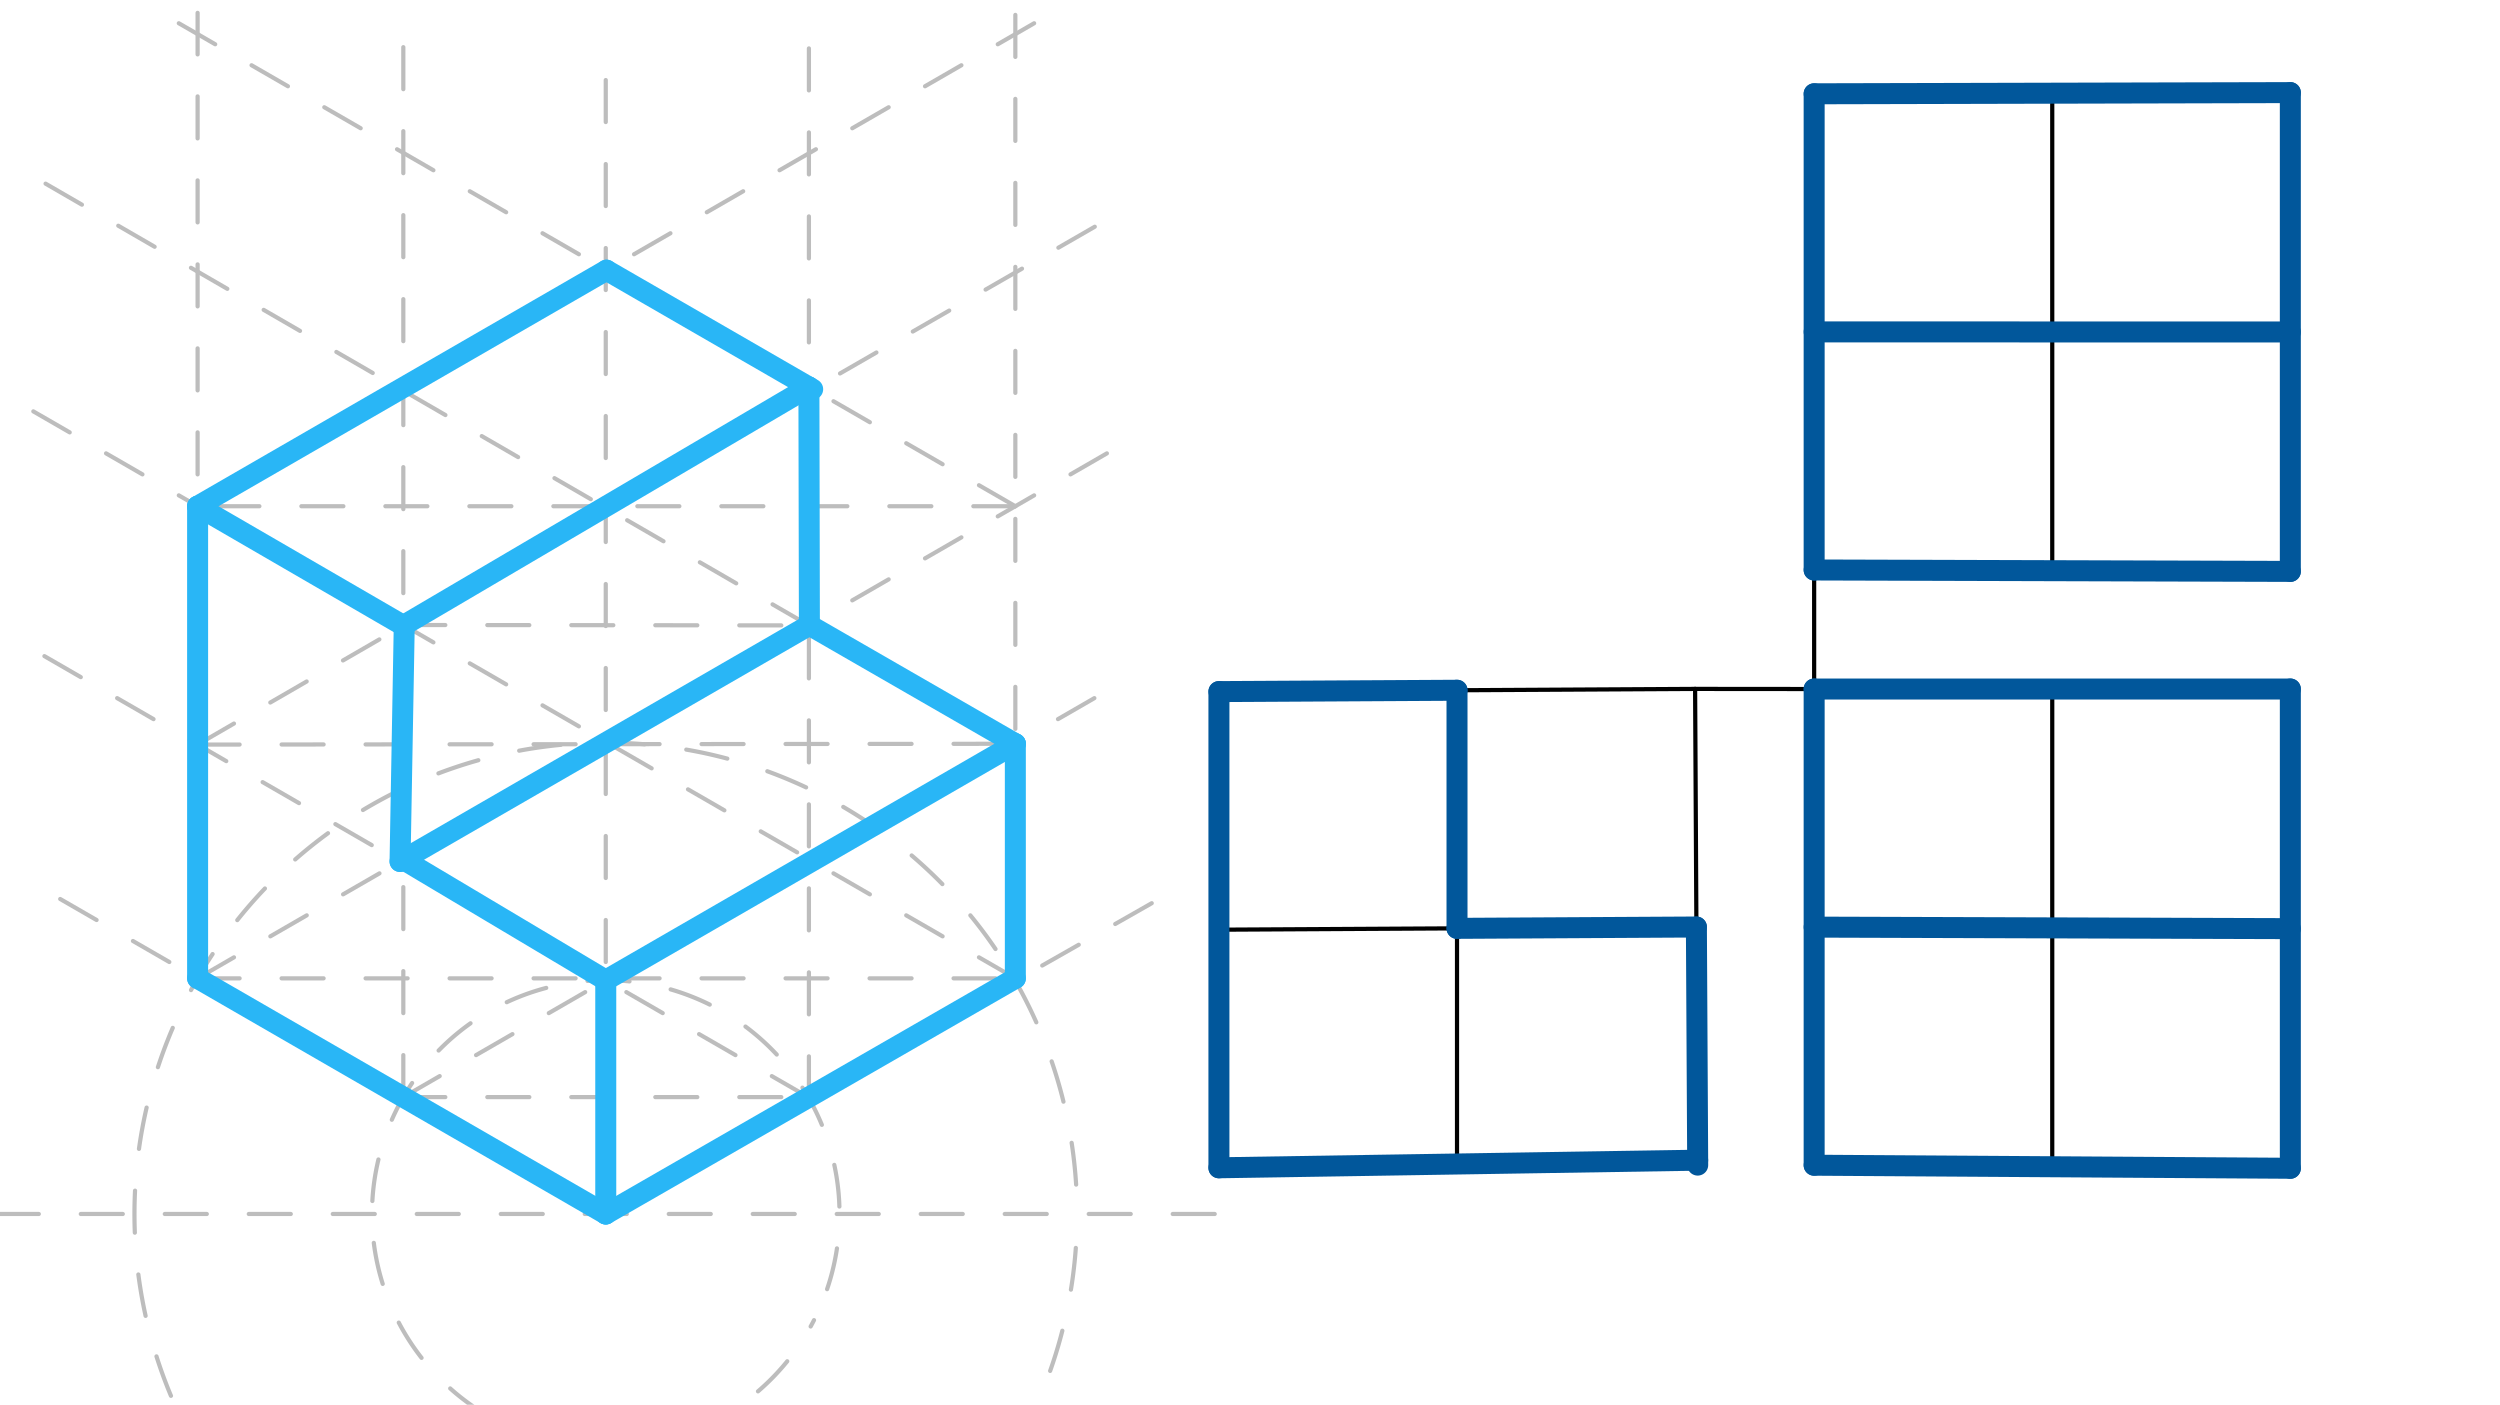 <svg xmlns="http://www.w3.org/2000/svg" class="svg--1it" height="100%" preserveAspectRatio="xMidYMid meet" viewBox="0 0 595.276 334.488" width="100%"><defs><marker id="marker-arrow" markerHeight="16" markerUnits="userSpaceOnUse" markerWidth="24" orient="auto-start-reverse" refX="24" refY="4" viewBox="0 0 24 8"><path d="M 0 0 L 24 4 L 0 8 z" stroke="inherit"></path></marker></defs><g class="aux-layer--1FB"><g class="element--2qn"><line stroke="#BDBDBD" stroke-dasharray="10" stroke-linecap="round" stroke-width="1" x1="-0.762" x2="289.238" y1="289.062" y2="289.062"></line></g><g class="element--2qn"><path d="M 196.941 306.962 A 55.66 55.66 0 1 0 193.825 314.342" fill="none" stroke="#BDBDBD" stroke-dasharray="10" stroke-linecap="round" stroke-width="1"></path></g><g class="element--2qn"><path d="M 256.238 282.062 A 112.219 112.219 0 1 0 256.354 293.854" fill="none" stroke="#BDBDBD" stroke-dasharray="10" stroke-linecap="round" stroke-width="1"></path></g><g class="element--2qn"><line stroke="#BDBDBD" stroke-dasharray="10" stroke-linecap="round" stroke-width="1" x1="274.238" x2="144.238" y1="215.062" y2="289.062"></line></g><g class="element--2qn"><line stroke="#BDBDBD" stroke-dasharray="10" stroke-linecap="round" stroke-width="1" x1="144.238" x2="10.279" y1="289.062" y2="211.722"></line></g><g class="element--2qn"><line stroke="#BDBDBD" stroke-dasharray="10" stroke-linecap="round" stroke-width="1" x1="144.238" x2="144.238" y1="289.062" y2="11.062"></line></g><g class="element--2qn"><line stroke="#BDBDBD" stroke-dasharray="10" stroke-linecap="round" stroke-width="1" x1="192.609" x2="192.609" y1="261.528" y2="9.062"></line></g><g class="element--2qn"><line stroke="#BDBDBD" stroke-dasharray="10" stroke-linecap="round" stroke-width="1" x1="241.763" x2="241.763" y1="233.548" y2="2.062"></line></g><g class="element--2qn"><line stroke="#BDBDBD" stroke-dasharray="10" stroke-linecap="round" stroke-width="1" x1="96.035" x2="96.035" y1="261.233" y2="9.062"></line></g><g class="element--2qn"><line stroke="#BDBDBD" stroke-dasharray="10" stroke-linecap="round" stroke-width="1" x1="47.053" x2="47.053" y1="232.953" y2="3.062"></line></g><g class="element--2qn"><line stroke="#BDBDBD" stroke-dasharray="10" stroke-linecap="round" stroke-width="1" x1="96.035" x2="192.609" y1="261.233" y2="261.233"></line></g><g class="element--2qn"><line stroke="#BDBDBD" stroke-dasharray="10" stroke-linecap="round" stroke-width="1" x1="47.053" x2="241.763" y1="232.953" y2="232.953"></line></g><g class="element--2qn"><line stroke="#BDBDBD" stroke-dasharray="10" stroke-linecap="round" stroke-width="1" x1="192.44" x2="4.565" y1="261.233" y2="152.763"></line></g><g class="element--2qn"><line stroke="#BDBDBD" stroke-dasharray="10" stroke-linecap="round" stroke-width="1" x1="96.035" x2="268.531" y1="261.233" y2="161.642"></line></g><g class="element--2qn"><line stroke="#BDBDBD" stroke-dasharray="10" stroke-linecap="round" stroke-width="1" x1="241.763" x2="4.776" y1="232.953" y2="96.129"></line></g><g class="element--2qn"><line stroke="#BDBDBD" stroke-dasharray="10" stroke-linecap="round" stroke-width="1" x1="47.053" x2="268.521" y1="232.953" y2="105.089"></line></g><g class="element--2qn"><line stroke="#BDBDBD" stroke-dasharray="10" stroke-linecap="round" stroke-width="1" x1="241.763" x2="47.053" y1="120.538" y2="120.538"></line></g><g class="element--2qn"><line stroke="#BDBDBD" stroke-dasharray="10" stroke-linecap="round" stroke-width="1" x1="47.053" x2="252.096" y1="120.538" y2="2.157"></line></g><g class="element--2qn"><line stroke="#BDBDBD" stroke-dasharray="10" stroke-linecap="round" stroke-width="1" x1="241.763" x2="39.898" y1="120.538" y2="3.991"></line></g><g class="element--2qn"><line stroke="#BDBDBD" stroke-dasharray="10" stroke-linecap="round" stroke-width="1" x1="96.035" x2="192.609" y1="148.817" y2="148.916"></line></g><g class="element--2qn"><line stroke="#BDBDBD" stroke-dasharray="10" stroke-linecap="round" stroke-width="1" x1="192.609" x2="3.596" y1="148.916" y2="39.531"></line></g><g class="element--2qn"><line stroke="#BDBDBD" stroke-dasharray="10" stroke-linecap="round" stroke-width="1" x1="96.035" x2="264.615" y1="148.817" y2="51.718"></line></g><g class="element--2qn"><line stroke="#BDBDBD" stroke-dasharray="10" stroke-linecap="round" stroke-width="1" x1="47.053" x2="241.763" y1="177.294" y2="177.097"></line></g><g class="element--2qn"><line stroke="#BDBDBD" stroke-dasharray="10" stroke-linecap="round" stroke-width="1" x1="241.763" x2="192.667" y1="177.097" y2="148.817"></line></g><g class="element--2qn"><line stroke="#BDBDBD" stroke-dasharray="10" stroke-linecap="round" stroke-width="1" x1="47.053" x2="96.092" y1="177.294" y2="148.915"></line></g></g><g class="main-layer--3Vd"><g class="element--2qn"><line stroke="#29B6F6" stroke-dasharray="none" stroke-linecap="round" stroke-width="5" x1="47.053" x2="144.408" y1="120.538" y2="64.33"></line></g><g class="element--2qn"><line stroke="#29B6F6" stroke-dasharray="none" stroke-linecap="round" stroke-width="5" x1="144.408" x2="193.505" y1="64.33" y2="92.676"></line></g><g class="element--2qn"><line stroke="#29B6F6" stroke-dasharray="none" stroke-linecap="round" stroke-width="5" x1="192.609" x2="192.724" y1="92.159" y2="148.85"></line></g><g class="element--2qn"><line stroke="#29B6F6" stroke-dasharray="none" stroke-linecap="round" stroke-width="5" x1="192.724" x2="241.763" y1="148.85" y2="177.097"></line></g><g class="element--2qn"><line stroke="#29B6F6" stroke-dasharray="none" stroke-linecap="round" stroke-width="5" x1="241.763" x2="241.763" y1="177.097" y2="232.953"></line></g><g class="element--2qn"><line stroke="#29B6F6" stroke-dasharray="none" stroke-linecap="round" stroke-width="5" x1="144.238" x2="241.763" y1="289.062" y2="232.953"></line></g><g class="element--2qn"><line stroke="#29B6F6" stroke-dasharray="none" stroke-linecap="round" stroke-width="5" x1="144.238" x2="47.053" y1="289.062" y2="232.953"></line></g><g class="element--2qn"><line stroke="#29B6F6" stroke-dasharray="none" stroke-linecap="round" stroke-width="5" x1="47.053" x2="47.053" y1="232.953" y2="120.538"></line></g><g class="element--2qn"><line stroke="#29B6F6" stroke-dasharray="none" stroke-linecap="round" stroke-width="5" x1="47.053" x2="96.035" y1="120.538" y2="148.948"></line></g><g class="element--2qn"><line stroke="#29B6F6" stroke-dasharray="none" stroke-linecap="round" stroke-width="5" x1="96.035" x2="192.609" y1="148.948" y2="92.159"></line></g><g class="element--2qn"><line stroke="#29B6F6" stroke-dasharray="none" stroke-linecap="round" stroke-width="5" x1="96.257" x2="95.256" y1="148.817" y2="205.123"></line></g><g class="element--2qn"><line stroke="#29B6F6" stroke-dasharray="none" stroke-linecap="round" stroke-width="5" x1="95.256" x2="192.724" y1="205.123" y2="148.85"></line></g><g class="element--2qn"><line stroke="#29B6F6" stroke-dasharray="none" stroke-linecap="round" stroke-width="5" x1="96.035" x2="144.238" y1="204.674" y2="233.403"></line></g><g class="element--2qn"><line stroke="#29B6F6" stroke-dasharray="none" stroke-linecap="round" stroke-width="5" x1="144.238" x2="241.763" y1="233.403" y2="177.097"></line></g><g class="element--2qn"><line stroke="#29B6F6" stroke-dasharray="none" stroke-linecap="round" stroke-width="5" x1="144.238" x2="144.238" y1="233.403" y2="289.062"></line></g><g class="element--2qn"><line stroke="#000000" stroke-dasharray="none" stroke-linecap="round" stroke-width="1" x1="290.238" x2="403.623" y1="278.062" y2="278.062"></line></g><g class="element--2qn"><line stroke="#000000" stroke-dasharray="none" stroke-linecap="round" stroke-width="1" x1="290.238" x2="290.238" y1="278.062" y2="164.677"></line></g><g class="element--2qn"><line stroke="#000000" stroke-dasharray="none" stroke-linecap="round" stroke-width="1" x1="290.238" x2="403.622" y1="164.677" y2="164.038"></line></g><g class="element--2qn"><line stroke="#000000" stroke-dasharray="none" stroke-linecap="round" stroke-width="1" x1="403.622" x2="404.239" y1="164.038" y2="277.422"></line></g><g class="element--2qn"><line stroke="#000000" stroke-dasharray="none" stroke-linecap="round" stroke-width="1" x1="346.93" x2="346.93" y1="164.357" y2="278.062"></line></g><g class="element--2qn"><line stroke="#000000" stroke-dasharray="none" stroke-linecap="round" stroke-width="1" x1="290.238" x2="403.93" y1="221.37" y2="220.73"></line></g><g class="element--2qn"><line stroke="#000000" stroke-dasharray="none" stroke-linecap="round" stroke-width="1" x1="403.622" x2="431.968" y1="164.038" y2="164.064"></line></g><g class="element--2qn"><line stroke="#000000" stroke-dasharray="none" stroke-linecap="round" stroke-width="1" x1="431.968" x2="431.968" y1="164.064" y2="277.45"></line></g><g class="element--2qn"><line stroke="#000000" stroke-dasharray="none" stroke-linecap="round" stroke-width="1" x1="431.968" x2="545.351" y1="277.45" y2="278.179"></line></g><g class="element--2qn"><line stroke="#000000" stroke-dasharray="none" stroke-linecap="round" stroke-width="1" x1="431.968" x2="545.354" y1="164.064" y2="164.063"></line></g><g class="element--2qn"><line stroke="#000000" stroke-dasharray="none" stroke-linecap="round" stroke-width="1" x1="545.354" x2="545.354" y1="164.063" y2="278.179"></line></g><g class="element--2qn"><line stroke="#000000" stroke-dasharray="none" stroke-linecap="round" stroke-width="1" x1="431.968" x2="545.354" y1="220.757" y2="221.121"></line></g><g class="element--2qn"><line stroke="#000000" stroke-dasharray="none" stroke-linecap="round" stroke-width="1" x1="488.661" x2="488.661" y1="164.063" y2="277.814"></line></g><g class="element--2qn"><line stroke="#000000" stroke-dasharray="none" stroke-linecap="round" stroke-width="1" x1="431.968" x2="431.968" y1="164.064" y2="135.718"></line></g><g class="element--2qn"><line stroke="#000000" stroke-dasharray="none" stroke-linecap="round" stroke-width="1" x1="431.968" x2="431.968" y1="135.718" y2="22.332"></line></g><g class="element--2qn"><line stroke="#000000" stroke-dasharray="none" stroke-linecap="round" stroke-width="1" x1="431.968" x2="545.353" y1="135.718" y2="136.057"></line></g><g class="element--2qn"><line stroke="#000000" stroke-dasharray="none" stroke-linecap="round" stroke-width="1" x1="431.968" x2="545.353" y1="22.332" y2="22.05"></line></g><g class="element--2qn"><line stroke="#000000" stroke-dasharray="none" stroke-linecap="round" stroke-width="1" x1="545.353" x2="545.353" y1="22.05" y2="136.057"></line></g><g class="element--2qn"><line stroke="#000000" stroke-dasharray="none" stroke-linecap="round" stroke-width="1" x1="431.968" x2="545.353" y1="79.025" y2="79.053"></line></g><g class="element--2qn"><line stroke="#000000" stroke-dasharray="none" stroke-linecap="round" stroke-width="1" x1="488.661" x2="488.661" y1="22.191" y2="135.887"></line></g><g class="element--2qn"><line stroke="#01579B" stroke-dasharray="none" stroke-linecap="round" stroke-width="5" x1="290.238" x2="346.93" y1="164.677" y2="164.357"></line></g><g class="element--2qn"><line stroke="#01579B" stroke-dasharray="none" stroke-linecap="round" stroke-width="5" x1="346.93" x2="346.93" y1="164.357" y2="221.051"></line></g><g class="element--2qn"><line stroke="#01579B" stroke-dasharray="none" stroke-linecap="round" stroke-width="5" x1="346.93" x2="403.93" y1="221.051" y2="220.73"></line></g><g class="element--2qn"><line stroke="#01579B" stroke-dasharray="none" stroke-linecap="round" stroke-width="5" x1="403.93" x2="404.239" y1="220.73" y2="277.422"></line></g><g class="element--2qn"><line stroke="#01579B" stroke-dasharray="none" stroke-linecap="round" stroke-width="5" x1="404.233" x2="290.238" y1="276.254" y2="278.062"></line></g><g class="element--2qn"><line stroke="#01579B" stroke-dasharray="none" stroke-linecap="round" stroke-width="5" x1="290.238" x2="290.238" y1="278.062" y2="164.677"></line></g><g class="element--2qn"><line stroke="#01579B" stroke-dasharray="none" stroke-linecap="round" stroke-width="5" x1="431.968" x2="545.354" y1="164.064" y2="164.063"></line></g><g class="element--2qn"><line stroke="#01579B" stroke-dasharray="none" stroke-linecap="round" stroke-width="5" x1="545.354" x2="545.354" y1="164.063" y2="278.179"></line></g><g class="element--2qn"><line stroke="#01579B" stroke-dasharray="none" stroke-linecap="round" stroke-width="5" x1="545.354" x2="431.968" y1="278.179" y2="277.45"></line></g><g class="element--2qn"><line stroke="#01579B" stroke-dasharray="none" stroke-linecap="round" stroke-width="5" x1="431.968" x2="431.968" y1="164.064" y2="277.45"></line></g><g class="element--2qn"><line stroke="#01579B" stroke-dasharray="none" stroke-linecap="round" stroke-width="5" x1="431.968" x2="545.354" y1="220.757" y2="221.121"></line></g><g class="element--2qn"><line stroke="#01579B" stroke-dasharray="none" stroke-linecap="round" stroke-width="5" x1="431.968" x2="431.968" y1="22.332" y2="135.718"></line></g><g class="element--2qn"><line stroke="#01579B" stroke-dasharray="none" stroke-linecap="round" stroke-width="5" x1="431.968" x2="545.353" y1="135.718" y2="136.057"></line></g><g class="element--2qn"><line stroke="#01579B" stroke-dasharray="none" stroke-linecap="round" stroke-width="5" x1="545.353" x2="545.353" y1="136.057" y2="22.05"></line></g><g class="element--2qn"><line stroke="#01579B" stroke-dasharray="none" stroke-linecap="round" stroke-width="5" x1="545.353" x2="431.968" y1="22.05" y2="22.332"></line></g><g class="element--2qn"><line stroke="#01579B" stroke-dasharray="none" stroke-linecap="round" stroke-width="5" x1="431.968" x2="545.353" y1="79.025" y2="79.053"></line></g></g><g class="snaps-layer--2PT"></g><g class="temp-layer--rAP"></g></svg>